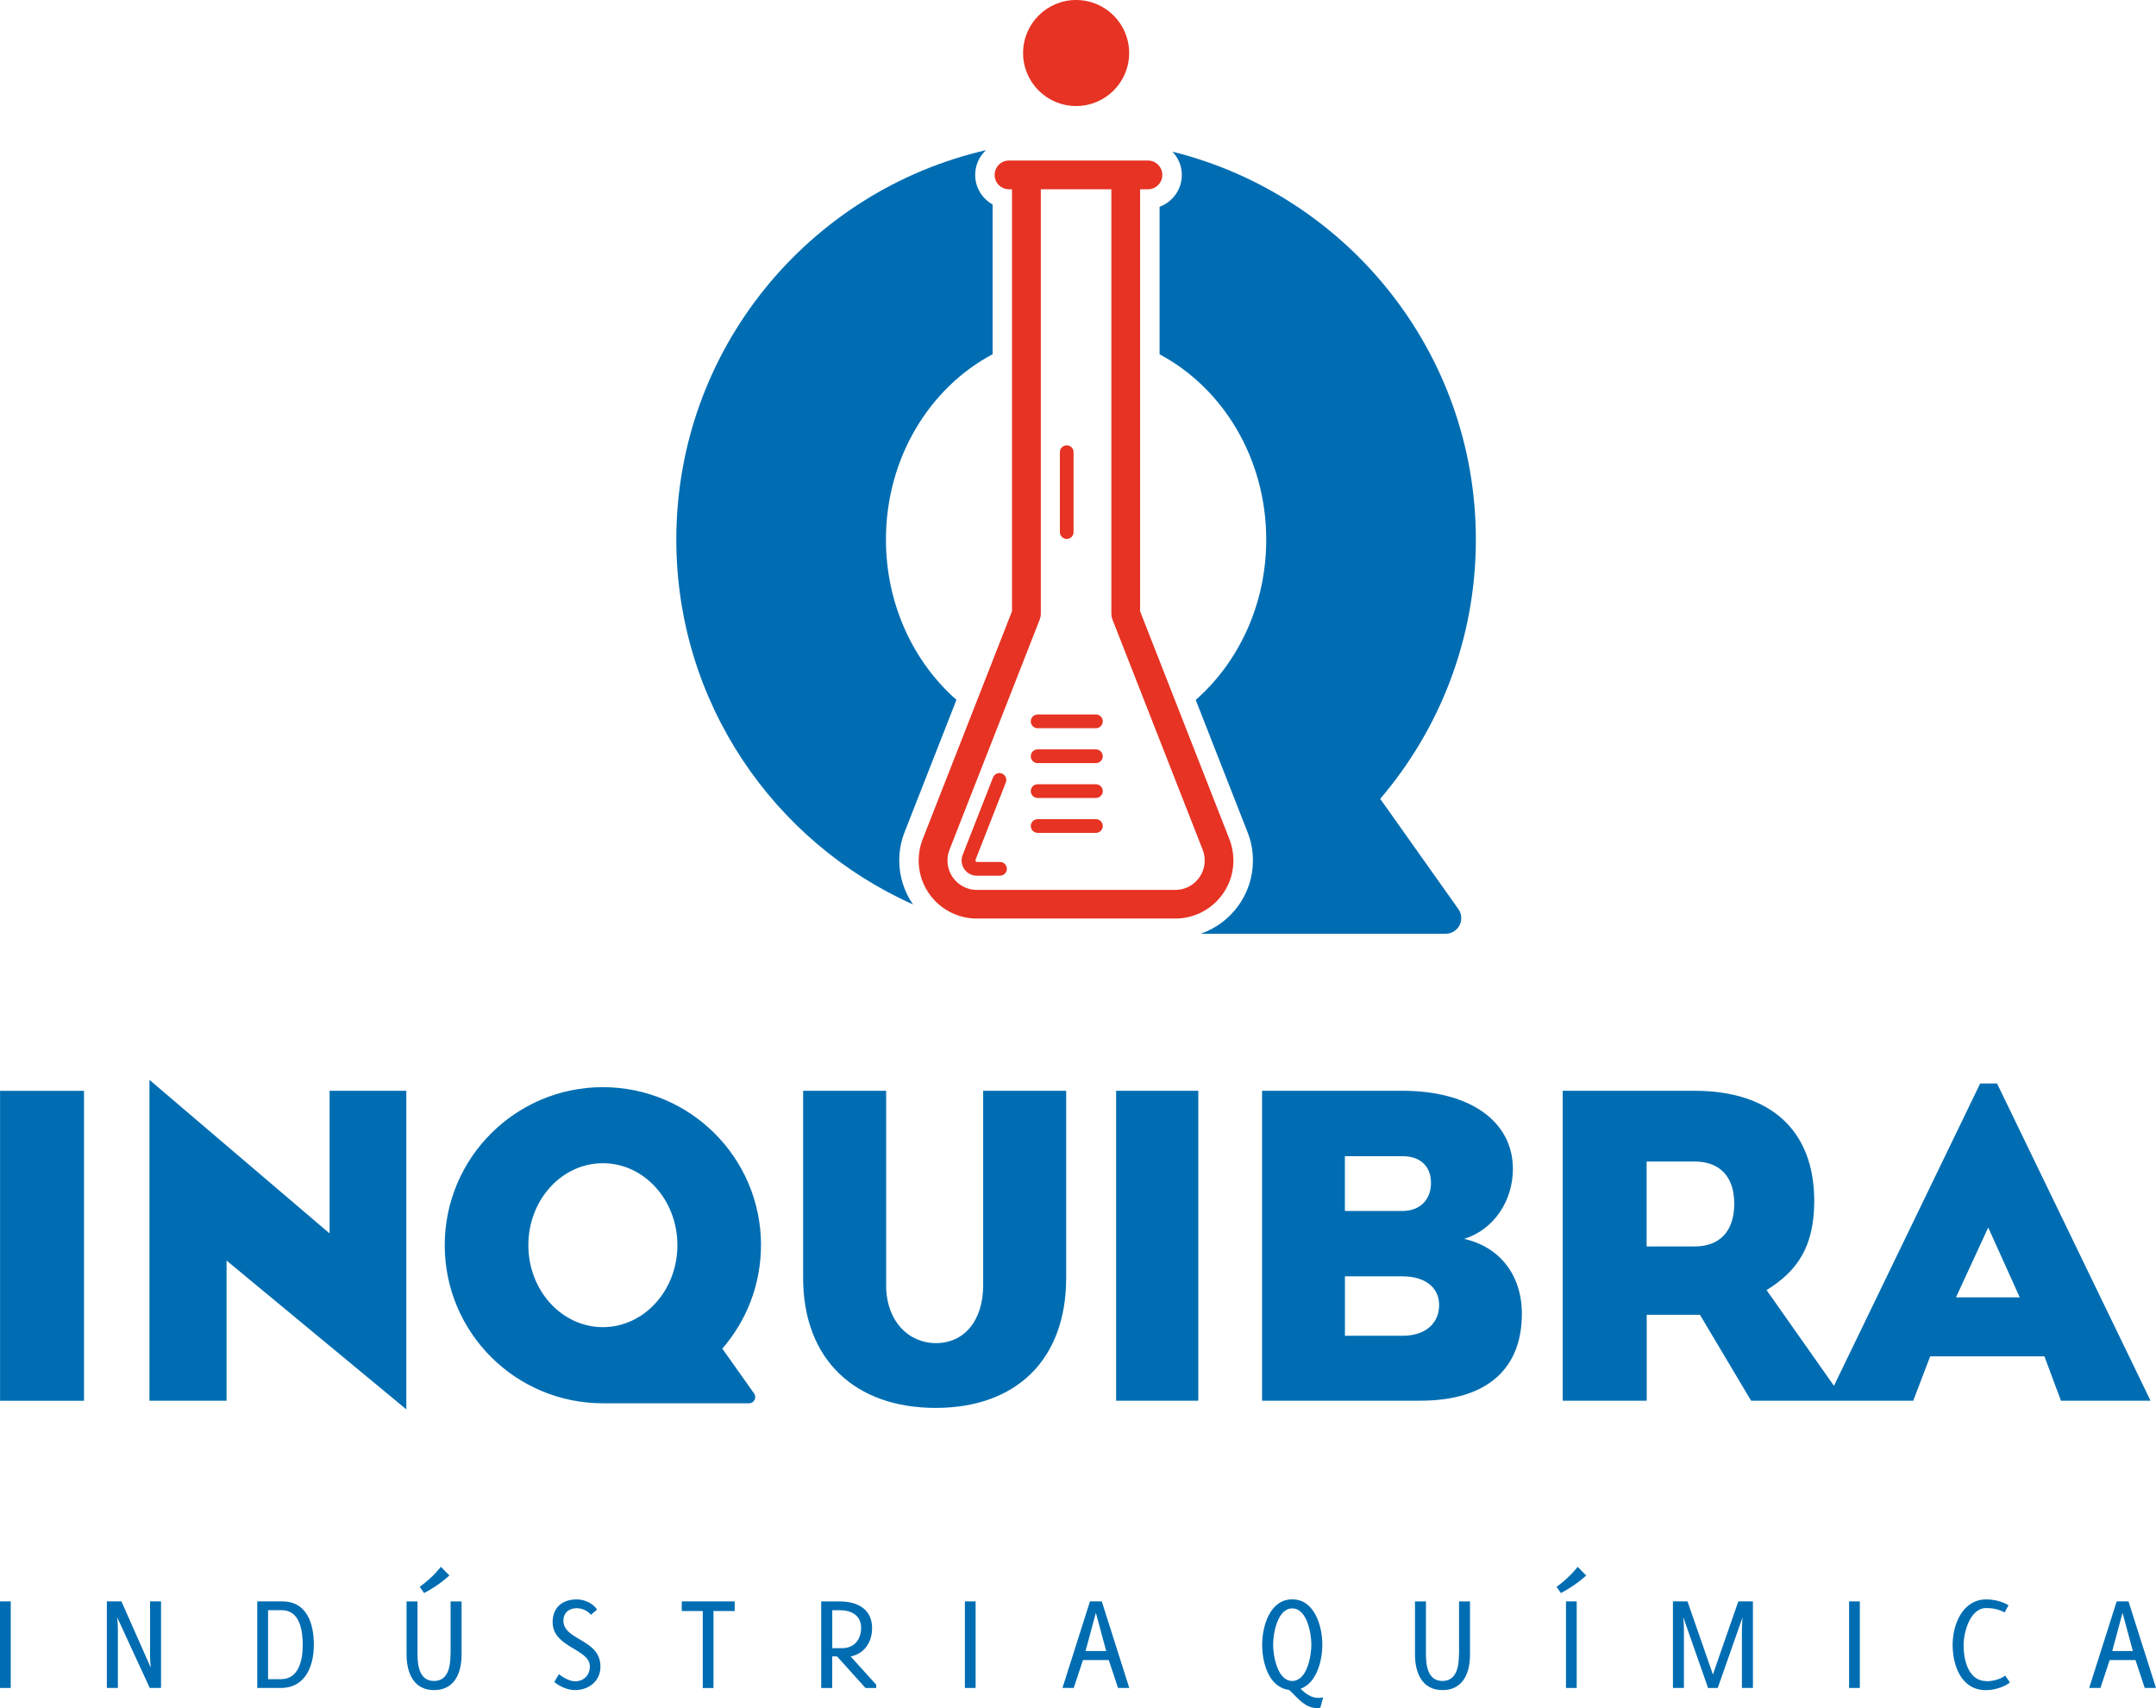 <svg xmlns="http://www.w3.org/2000/svg" id="Camada_1" data-name="Camada 1" viewBox="0 0 434.22 344.09"><defs><style> .cls-1 { fill: #006db2; } .cls-2 { fill: #e63323; } </style></defs><path class="cls-1" d="M181.11,173.35c0-1.97.36-3.9,1.08-5.73l10.44-26.64c-8.66-7.61-14.2-19.25-14.2-32.29,0-16.4,8.76-30.57,21.48-37.33v-30.17c-2.09-1.17-3.51-3.4-3.51-5.95,0-1.97.84-3.74,2.18-4.99-35.73,8.23-62.37,40.21-62.37,78.44,0,32.77,19.58,60.94,47.67,73.51-1.74-2.52-2.77-5.57-2.77-8.86"></path><path class="cls-1" d="M277.99,160.91c11.99-14.06,19.25-32.28,19.25-52.21,0-37.77-26.02-69.45-61.1-78.14,1.16,1.22,1.88,2.87,1.88,4.69,0,2.94-1.87,5.45-4.48,6.4v29.73c12.72,6.76,21.48,20.93,21.48,37.33,0,13.04-5.54,24.67-14.2,32.29l10.44,26.65c.72,1.82,1.08,3.75,1.08,5.71,0,6.82-4.39,12.61-10.5,14.74h49.32c1.18,0,2.25-.65,2.79-1.7.54-1.05.45-2.31-.23-3.26l-15.75-22.22Z"></path><path class="cls-2" d="M227.41,10.68c0-5.9-4.78-10.68-10.68-10.68s-10.68,4.78-10.68,10.68,4.78,10.68,10.68,10.68,10.68-4.78,10.68-10.68"></path><path class="cls-2" d="M247.61,169.07l-17.99-45.92V38.13h1.58c1.6,0,2.89-1.29,2.89-2.89s-1.29-2.9-2.89-2.9h-27.99c-1.6,0-2.89,1.29-2.89,2.9s1.29,2.89,2.89,2.89h.61v85.01l-17.99,45.91c-.54,1.37-.81,2.81-.81,4.29,0,6.45,5.25,11.7,11.7,11.7h39.99c6.45,0,11.7-5.25,11.7-11.7,0-1.47-.27-2.92-.81-4.28M236.72,179.27h-39.99c-3.26,0-5.91-2.66-5.91-5.92,0-.75.14-1.48.41-2.17l18.19-46.42c.13-.34.2-.7.2-1.06V38.13h14.21v85.56c0,.36.07.72.2,1.06l18.19,46.43c.27.69.41,1.42.41,2.17,0,3.26-2.65,5.92-5.91,5.92ZM222.1,145.32c0,.76-.62,1.38-1.38,1.38h-11.74c-.76,0-1.38-.62-1.38-1.38s.62-1.39,1.38-1.39h11.74c.76,0,1.38.62,1.38,1.39ZM222.1,152.35c0,.76-.62,1.38-1.38,1.38h-11.74c-.76,0-1.38-.62-1.38-1.38s.62-1.39,1.38-1.39h11.74c.76,0,1.38.62,1.38,1.39ZM222.1,159.37c0,.76-.62,1.38-1.38,1.38h-11.74c-.76,0-1.38-.62-1.38-1.38s.62-1.38,1.38-1.38h11.74c.76,0,1.38.62,1.38,1.38ZM222.1,166.4c0,.76-.62,1.38-1.38,1.38h-11.74c-.76,0-1.38-.62-1.38-1.38s.62-1.38,1.38-1.38h11.74c.76,0,1.38.62,1.38,1.38ZM202.78,175.03c0,.76-.62,1.38-1.38,1.38h-4.67c-1.69,0-3.06-1.37-3.06-3.06,0-.39.07-.77.21-1.12l6.12-15.62c.28-.71,1.08-1.06,1.79-.78.71.28,1.06,1.08.79,1.79l-6.12,15.62c-.02.27.12.4.27.4h4.67c.76,0,1.38.62,1.38,1.39ZM213.46,107.19v-16.1c0-.76.62-1.38,1.38-1.38s1.38.62,1.38,1.38v16.1c0,.77-.62,1.38-1.38,1.38s-1.38-.62-1.38-1.38Z"></path><path class="cls-1" d="M.01,219.75h16.91v62.43H.01v-62.43ZM66.39,248.48l-36.29-30.94v64.63h15.53v-28.23l36.2,29.97v-64.17h-15.45v28.74ZM198.01,258.9c0,7.3-3.94,11.67-9.49,11.67s-10.05-4.45-10.05-11.67v-39.16h-16.72v37.67c0,16.56,10.53,26.21,26.69,26.21s26.29-9.65,26.29-26.21v-37.67h-16.72v39.16ZM224.79,282.17h16.55v-62.43h-16.55v62.43ZM306.5,264.72c0,10.68-6.63,17.45-20.47,17.45h-31.85v-62.43h28.35c13.51,0,22.17,6.14,22.17,15.76,0,6.33-3.79,12.2-9.81,14.07,7.09,1.6,11.62,7.21,11.62,15.14ZM270.86,243.95h11.59c3.52,0,5.75-2.23,5.75-5.66s-2.23-5.38-5.75-5.38h-11.59v11.04ZM289.84,262.88c0-3.53-2.83-5.76-7.38-5.76h-11.59v11.97h11.59c4.55,0,7.38-2.42,7.38-6.22ZM433.13,282.17h-18.05l-3.33-8.93h-23.01l-3.41,8.93h-32.66l-10.3-17.31h-10.72v17.31h-16.92v-62.43h26.59c15.29,0,24.07,8.01,24.07,22.18,0,9.26-3.42,14.14-9.6,17.97l13.57,19.28,29.45-60.9h3.4l30.91,63.9ZM349.28,242.45c0-5.43-2.93-8.46-7.97-8.46h-9.68v17.1h9.68c5.04,0,7.97-3.03,7.97-8.64ZM406.78,261.36l-6.35-14.08-6.5,14.08h12.85ZM153.26,250.84c0,7.98-2.94,15.26-7.79,20.85l.18.24,6.23,8.79c.27.38.31.87.09,1.29-.21.42-.64.68-1.1.68h-29.45c-17.59,0-31.85-14.26-31.85-31.84s14.26-31.84,31.85-31.84,31.85,14.25,31.85,31.84ZM136.43,250.84c0-9.12-6.72-16.51-15.01-16.51s-15.01,7.39-15.01,16.51,6.72,16.51,15.01,16.51,15.01-7.39,15.01-16.51Z"></path><rect class="cls-1" y="322.6" width="2.16" height="17.44"></rect><path class="cls-1" d="M30.22,333.51c0,.8.06,1.63.14,2.43l-5.9-13.34h-2.94v17.44h2.22v-11.85c0-.8-.06-1.6-.14-2.38l6.56,14.23h2.27v-17.44h-2.21v10.91Z"></path><path class="cls-1" d="M56.85,322.6h-5.04v17.44h4.76c4.93,0,6.64-4.43,6.64-8.69s-1.38-8.75-6.37-8.75M56.57,338.27h-2.58v-13.9h2.74c3.71,0,4.24,4.18,4.24,7.03s-.69,6.87-4.4,6.87Z"></path><path class="cls-1" d="M90.73,333.26c0,2.27-.39,5.37-3.32,5.37s-3.32-3.1-3.32-5.34v-10.68h-2.21v10.66c0,3.71,1.41,7.2,5.54,7.2s5.54-3.46,5.54-7.09v-10.77h-2.21v10.66Z"></path><path class="cls-1" d="M90.51,317.37l-1.72-1.74s-1.47,2.02-4.26,4.04l.89,1.25c3.21-1.69,5.09-3.55,5.09-3.55"></path><path class="cls-1" d="M113.48,326.43c0-1.58,1.19-2.46,2.68-2.46,1.05,0,2.19.5,2.85,1.33l1.24-1.05c-.83-1.3-2.58-2.05-4.1-2.05-2.88,0-4.85,1.61-4.85,4.57,0,5.18,7.5,5.34,7.5,8.94,0,1.75-1.24,2.99-2.99,2.99-1.05,0-2.44-.78-3.24-1.44l-.94,1.58c1.08.91,2.74,1.63,4.15,1.63,2.8,0,5.15-1.8,5.15-4.74,0-5.59-7.47-5.2-7.47-9.3"></path><polygon class="cls-1" points="137.31 324.54 141.54 324.54 141.54 340.05 143.7 340.05 143.7 324.54 147.97 324.54 147.97 322.6 137.31 322.6 137.31 324.54"></polygon><path class="cls-1" d="M175.64,327.98c0-3.85-2.99-5.37-6.48-5.37h-3.77v17.44h2.22v-6.37h.97l5.73,6.37h2.16v-.66l-5.15-5.7c2.82-.55,4.32-2.96,4.32-5.7M167.62,332.02v-7.64h1.55c2.3,0,4.26,1.05,4.26,3.57,0,2.3-1.38,4.07-3.77,4.07h-2.05Z"></path><rect class="cls-1" x="194.33" y="322.6" width="2.16" height="17.44"></rect><path class="cls-1" d="M219.52,322.6l-5.54,17.44h2.27l1.86-5.62h5.2l1.86,5.62h2.27l-5.54-17.44h-2.38ZM218.63,332.6l2.08-7.7,2.08,7.7h-4.15Z"></path><path class="cls-1" d="M261.95,340.19c3.24-1.16,4.37-5.68,4.37-8.86,0-3.68-1.52-9.14-6.06-9.14s-6.06,5.46-6.06,9.14,1.36,8.61,5.43,9.1l.5.47c1.3,1.24,2.74,3.19,5.12,3.19.22,0,.44-.03.66-.06l.58-2.1c-.33.08-.67.11-1,.11-1.41,0-2.66-.91-3.54-1.85M260.26,338.63c-2.99,0-3.85-5.06-3.85-7.31s.86-7.31,3.85-7.31,3.85,5.07,3.85,7.31-.86,7.31-3.85,7.31Z"></path><path class="cls-1" d="M293.83,333.26c0,2.27-.38,5.37-3.32,5.37s-3.32-3.1-3.32-5.34v-10.68h-2.21v10.66c0,3.71,1.41,7.2,5.54,7.2s5.54-3.46,5.54-7.09v-10.77h-2.21v10.66Z"></path><rect class="cls-1" x="315.39" y="322.6" width="2.16" height="17.44"></rect><path class="cls-1" d="M313.48,319.67l.89,1.25c3.21-1.69,5.09-3.54,5.09-3.54l-1.72-1.74s-1.47,2.02-4.26,4.04"></path><path class="cls-1" d="M344.98,337.33l-5.12-14.73h-2.93v17.44h2.21v-11.9c0-.94-.14-2.38-.14-2.38l5.01,14.29h1.94l5.01-14.26s-.14,1.46-.14,2.4v11.85h2.22v-17.44h-2.94l-5.12,14.73Z"></path><rect class="cls-1" x="372.41" y="322.6" width="2.16" height="17.44"></rect><path class="cls-1" d="M400.09,338.66c-3.68,0-4.62-4.29-4.62-7.22,0-2.6,1.27-7.5,4.57-7.5,1.33,0,2.52.25,3.68.89l.8-1.44c-1.24-.8-3.02-1.19-4.48-1.19-4.79,0-6.78,5.07-6.78,9.14s1.66,9.14,6.72,9.14c1.58,0,3.57-.56,4.82-1.55l-.94-1.38c-1,.75-2.52,1.13-3.77,1.13"></path><path class="cls-1" d="M428.68,322.6h-2.38l-5.54,17.44h2.27l1.86-5.62h5.2l1.86,5.62h2.27l-5.54-17.44ZM425.41,332.6l2.07-7.7,2.08,7.7h-4.15Z"></path></svg>
